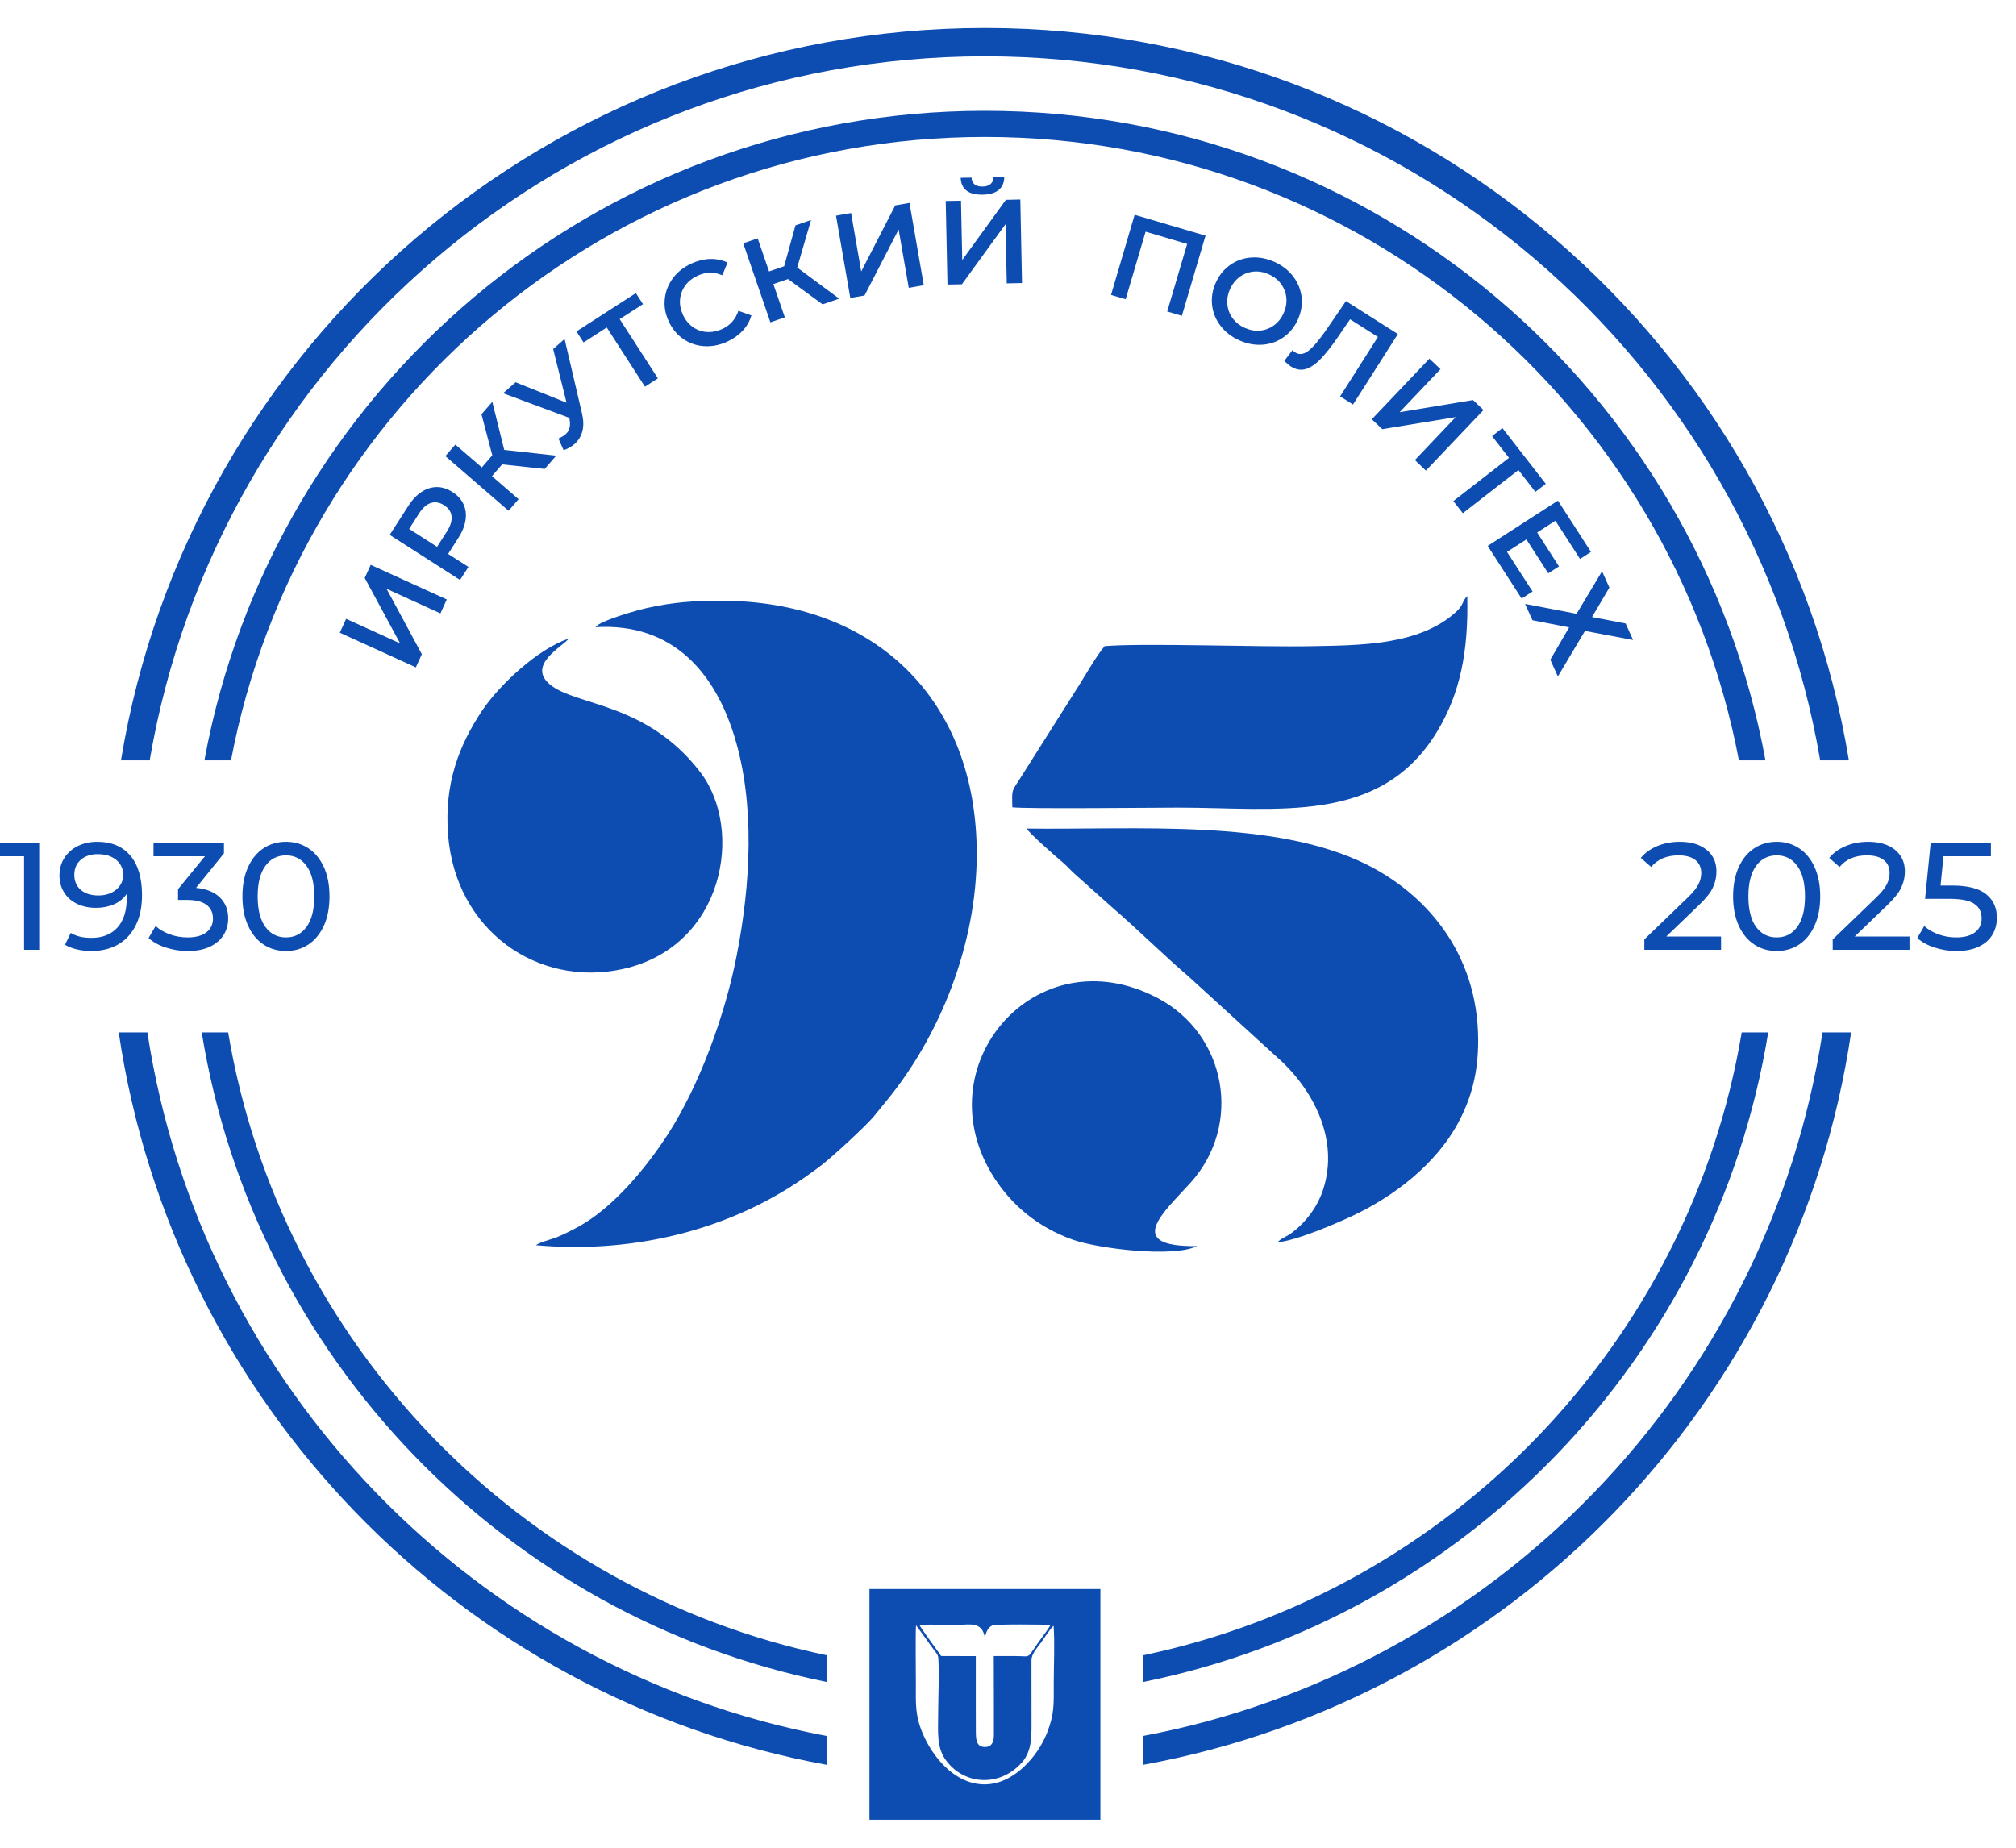 <?xml version="1.0" encoding="UTF-8"?> <svg xmlns="http://www.w3.org/2000/svg" width="36" height="33" viewBox="0 0 36 33" fill="none"><path fill-rule="evenodd" clip-rule="evenodd" d="M15.526 28.38H19.65V32.5H15.526V28.38ZM16.358 29.027C16.346 29.133 16.355 29.878 16.355 30.053C16.354 30.427 16.339 30.627 16.473 30.95C16.643 31.36 17.038 31.869 17.583 31.869C18.11 31.868 18.537 31.355 18.695 30.953C18.831 30.606 18.817 30.449 18.817 30.053C18.817 29.735 18.837 29.345 18.814 29.036C18.765 29.071 18.644 29.263 18.595 29.329C18.51 29.445 18.419 29.544 18.419 29.651C18.42 29.982 18.42 30.312 18.42 30.643C18.42 30.978 18.439 31.26 18.249 31.476C17.86 31.917 17.232 31.884 16.903 31.453C16.721 31.216 16.752 30.946 16.753 30.608C16.754 30.291 16.773 29.925 16.756 29.615C16.753 29.551 16.703 29.502 16.669 29.455C16.633 29.405 16.602 29.363 16.565 29.311C16.492 29.211 16.429 29.12 16.358 29.027ZM16.806 29.576L17.425 29.578C17.425 29.878 17.425 30.172 17.425 30.466C17.425 30.612 17.426 30.757 17.426 30.903C17.426 31.05 17.426 31.198 17.583 31.201C17.765 31.205 17.748 31.012 17.748 30.927C17.748 30.777 17.748 30.628 17.748 30.478C17.748 30.178 17.747 29.877 17.746 29.577C17.877 29.577 18.007 29.577 18.138 29.577C18.443 29.577 18.308 29.649 18.6 29.252C18.642 29.195 18.738 29.069 18.758 29.019C18.661 29.015 17.783 29.002 17.719 29.031C17.648 29.063 17.602 29.148 17.588 29.258C17.546 28.952 17.308 29.018 17.134 29.018C16.897 29.018 16.654 29.012 16.418 29.018C16.436 29.073 16.749 29.489 16.806 29.576Z" fill="#0D4DB1"></path><path fill-rule="evenodd" clip-rule="evenodd" d="M2.12 18.439C3.096 25.056 8.217 30.324 14.761 31.519V31.004C8.498 29.82 3.599 24.776 2.632 18.439H2.12ZM2.673 13.58C3.889 6.441 10.103 1.006 17.588 1.006C25.073 1.006 31.288 6.441 32.503 13.58H33.016C31.796 6.16 25.354 0.5 17.588 0.5C9.823 0.5 3.381 6.16 2.16 13.58H2.673ZM32.545 18.439C31.577 24.776 26.679 29.82 20.415 31.003V31.519C26.959 30.324 32.08 25.056 33.056 18.439H32.545Z" fill="#0D4DB1"></path><path fill-rule="evenodd" clip-rule="evenodd" d="M3.602 18.439C4.545 24.252 9.025 28.878 14.762 30.04V29.563C9.283 28.414 5.008 23.994 4.074 18.439H3.602ZM4.125 13.58C5.328 7.24 10.898 2.446 17.588 2.446C24.279 2.446 29.848 7.24 31.052 13.58H31.526C30.317 6.981 24.537 1.979 17.588 1.979C10.64 1.979 4.86 6.981 3.65 13.58H4.125ZM31.102 18.439C30.169 23.993 25.894 28.414 20.415 29.563V30.04C26.152 28.878 30.631 24.252 31.575 18.439H31.102Z" fill="#0D4DB1"></path><path d="M0.7 15.056V16.963H0.43V15.293H0V15.056H0.7ZM1.735 15.034C1.991 15.034 2.189 15.117 2.328 15.282C2.467 15.447 2.536 15.682 2.536 15.985C2.536 16.198 2.499 16.379 2.423 16.528C2.348 16.678 2.242 16.792 2.107 16.869C1.972 16.946 1.814 16.985 1.635 16.985C1.542 16.985 1.455 16.975 1.373 16.956C1.291 16.937 1.22 16.909 1.161 16.873L1.264 16.661C1.357 16.721 1.479 16.75 1.632 16.75C1.83 16.75 1.985 16.689 2.096 16.567C2.208 16.444 2.264 16.265 2.264 16.031V15.963C2.209 16.045 2.134 16.107 2.038 16.15C1.941 16.192 1.833 16.214 1.714 16.214C1.588 16.214 1.476 16.19 1.377 16.143C1.278 16.096 1.201 16.028 1.146 15.94C1.09 15.852 1.062 15.751 1.062 15.636C1.062 15.516 1.092 15.411 1.151 15.32C1.21 15.229 1.29 15.159 1.392 15.109C1.494 15.059 1.608 15.034 1.735 15.034ZM1.76 15.993C1.845 15.993 1.921 15.977 1.989 15.944C2.056 15.911 2.108 15.867 2.145 15.811C2.183 15.754 2.201 15.692 2.201 15.623C2.201 15.555 2.183 15.494 2.148 15.439C2.113 15.383 2.061 15.339 1.993 15.305C1.925 15.272 1.842 15.255 1.746 15.255C1.621 15.255 1.52 15.289 1.442 15.356C1.365 15.423 1.327 15.513 1.327 15.625C1.327 15.738 1.366 15.827 1.444 15.894C1.522 15.96 1.627 15.993 1.76 15.993ZM3.501 15.857C3.688 15.875 3.83 15.933 3.928 16.03C4.026 16.127 4.075 16.251 4.075 16.402C4.075 16.511 4.048 16.609 3.994 16.697C3.939 16.785 3.858 16.855 3.75 16.907C3.642 16.959 3.51 16.985 3.353 16.985C3.217 16.985 3.087 16.964 2.961 16.923C2.836 16.883 2.733 16.826 2.653 16.753L2.779 16.538C2.844 16.6 2.928 16.649 3.029 16.686C3.131 16.724 3.239 16.742 3.353 16.742C3.495 16.742 3.605 16.712 3.684 16.652C3.763 16.592 3.803 16.51 3.803 16.404C3.803 16.299 3.764 16.217 3.686 16.159C3.608 16.101 3.49 16.072 3.332 16.072H3.179V15.881L3.659 15.293H2.741V15.056H3.999V15.241L3.501 15.857ZM5.108 16.985C4.957 16.985 4.823 16.946 4.706 16.869C4.589 16.792 4.497 16.68 4.43 16.532C4.362 16.385 4.329 16.211 4.329 16.009C4.329 15.808 4.362 15.633 4.43 15.486C4.497 15.339 4.589 15.227 4.706 15.15C4.823 15.073 4.957 15.034 5.108 15.034C5.257 15.034 5.39 15.073 5.507 15.15C5.624 15.227 5.716 15.339 5.784 15.486C5.851 15.633 5.884 15.808 5.884 16.009C5.884 16.211 5.851 16.385 5.784 16.532C5.716 16.68 5.624 16.792 5.507 16.869C5.39 16.946 5.257 16.985 5.108 16.985ZM5.108 16.742C5.26 16.742 5.383 16.68 5.474 16.554C5.566 16.429 5.612 16.247 5.612 16.009C5.612 15.772 5.566 15.59 5.474 15.465C5.383 15.339 5.26 15.277 5.108 15.277C4.954 15.277 4.83 15.339 4.739 15.465C4.647 15.59 4.601 15.772 4.601 16.009C4.601 16.247 4.647 16.429 4.739 16.554C4.83 16.68 4.954 16.742 5.108 16.742Z" fill="#0D4DB1"></path><path d="M30.733 16.726V16.963H29.363V16.778L30.139 16.029C30.234 15.938 30.297 15.859 30.33 15.793C30.363 15.727 30.379 15.66 30.379 15.593C30.379 15.493 30.344 15.415 30.274 15.36C30.204 15.304 30.104 15.277 29.973 15.277C29.762 15.277 29.6 15.346 29.485 15.484L29.3 15.323C29.375 15.232 29.472 15.161 29.593 15.111C29.714 15.06 29.849 15.034 29.998 15.034C30.198 15.034 30.356 15.082 30.474 15.177C30.593 15.273 30.651 15.402 30.651 15.565C30.651 15.667 30.63 15.763 30.586 15.854C30.543 15.945 30.46 16.049 30.338 16.165L29.755 16.726H30.733ZM31.728 16.985C31.577 16.985 31.443 16.946 31.326 16.869C31.209 16.792 31.116 16.68 31.049 16.532C30.982 16.385 30.948 16.211 30.948 16.009C30.948 15.808 30.982 15.633 31.049 15.486C31.116 15.339 31.209 15.227 31.326 15.15C31.443 15.073 31.577 15.034 31.728 15.034C31.877 15.034 32.01 15.073 32.127 15.15C32.244 15.227 32.336 15.339 32.403 15.486C32.47 15.633 32.504 15.808 32.504 16.009C32.504 16.211 32.47 16.385 32.403 16.532C32.336 16.68 32.244 16.792 32.127 16.869C32.01 16.946 31.877 16.985 31.728 16.985ZM31.728 16.742C31.88 16.742 32.002 16.68 32.094 16.554C32.186 16.429 32.232 16.247 32.232 16.009C32.232 15.772 32.186 15.59 32.094 15.465C32.002 15.339 31.88 15.277 31.728 15.277C31.573 15.277 31.45 15.339 31.358 15.465C31.267 15.59 31.221 15.772 31.221 16.009C31.221 16.247 31.267 16.429 31.358 16.554C31.45 16.68 31.573 16.742 31.728 16.742ZM34.098 16.726V16.963H32.727V16.778L33.504 16.029C33.598 15.938 33.662 15.859 33.694 15.793C33.727 15.727 33.743 15.66 33.743 15.593C33.743 15.493 33.709 15.415 33.639 15.36C33.569 15.304 33.468 15.277 33.338 15.277C33.127 15.277 32.964 15.346 32.85 15.484L32.665 15.323C32.739 15.232 32.837 15.161 32.958 15.111C33.078 15.06 33.213 15.034 33.362 15.034C33.562 15.034 33.721 15.082 33.839 15.177C33.957 15.273 34.016 15.402 34.016 15.565C34.016 15.667 33.994 15.763 33.95 15.854C33.907 15.945 33.824 16.049 33.703 16.165L33.12 16.726H34.098ZM34.866 15.816C35.138 15.816 35.339 15.867 35.467 15.97C35.595 16.073 35.659 16.213 35.659 16.391C35.659 16.503 35.632 16.605 35.578 16.695C35.525 16.785 35.444 16.855 35.336 16.907C35.228 16.959 35.095 16.985 34.937 16.985C34.802 16.985 34.672 16.964 34.547 16.923C34.422 16.883 34.318 16.826 34.237 16.753L34.362 16.538C34.427 16.6 34.511 16.649 34.612 16.686C34.714 16.724 34.821 16.742 34.934 16.742C35.077 16.742 35.189 16.712 35.268 16.651C35.347 16.59 35.386 16.507 35.386 16.402C35.386 16.287 35.343 16.201 35.255 16.142C35.168 16.082 35.019 16.053 34.809 16.053H34.376L34.476 15.056H35.552V15.293H34.705L34.653 15.816H34.866Z" fill="#0D4DB1"></path><path d="M6.068 11.3L6.181 11.052L7.145 11.491L6.513 10.322L6.62 10.088L7.978 10.706L7.865 10.955L6.903 10.516L7.533 11.684L7.426 11.919L6.068 11.3ZM7.291 9.036C7.36 8.927 7.439 8.844 7.527 8.786C7.615 8.728 7.706 8.7 7.8 8.699C7.895 8.699 7.988 8.729 8.08 8.788C8.171 8.846 8.237 8.918 8.277 9.005C8.317 9.091 8.329 9.186 8.313 9.29C8.297 9.394 8.254 9.5 8.184 9.609L8.002 9.893L8.365 10.125L8.215 10.358L6.959 9.553L7.291 9.036ZM7.98 9.493C8.045 9.392 8.073 9.301 8.064 9.22C8.055 9.14 8.01 9.074 7.93 9.023C7.85 8.972 7.771 8.958 7.694 8.983C7.617 9.008 7.546 9.072 7.481 9.173L7.306 9.446L7.805 9.766L7.98 9.493ZM8.966 8.294L8.785 8.504L9.26 8.915L9.082 9.122L7.953 8.146L8.131 7.94L8.604 8.348L8.791 8.132L8.598 7.399L8.791 7.177L9.004 8.035L9.932 8.138L9.727 8.375L8.966 8.294ZM10.082 6.054L10.393 7.385C10.421 7.503 10.423 7.608 10.4 7.7C10.376 7.792 10.329 7.869 10.26 7.93C10.204 7.979 10.139 8.015 10.064 8.04L9.972 7.832C10.027 7.807 10.07 7.782 10.098 7.757C10.166 7.697 10.191 7.614 10.173 7.506L10.167 7.463L8.984 7.023L9.207 6.827L10.117 7.192L9.878 6.234L10.082 6.054ZM11.482 5.432L11.066 5.7L11.748 6.757L11.517 6.906L10.835 5.849L10.421 6.116L10.294 5.919L11.355 5.235L11.482 5.432ZM12.981 6.104C12.844 6.166 12.706 6.192 12.568 6.182C12.431 6.172 12.306 6.128 12.195 6.05C12.085 5.972 11.999 5.867 11.939 5.733C11.878 5.6 11.856 5.466 11.872 5.331C11.887 5.196 11.937 5.074 12.02 4.963C12.104 4.853 12.214 4.767 12.351 4.705C12.463 4.655 12.573 4.628 12.682 4.625C12.792 4.623 12.895 4.644 12.992 4.689L12.898 4.916C12.752 4.855 12.607 4.856 12.463 4.921C12.37 4.963 12.295 5.021 12.24 5.095C12.185 5.17 12.153 5.252 12.144 5.344C12.135 5.435 12.152 5.526 12.193 5.618C12.235 5.71 12.293 5.783 12.367 5.837C12.441 5.891 12.524 5.921 12.617 5.929C12.709 5.936 12.802 5.919 12.895 5.877C13.038 5.812 13.135 5.703 13.185 5.551L13.418 5.633C13.388 5.736 13.336 5.827 13.261 5.908C13.186 5.988 13.092 6.054 12.981 6.104ZM14.072 4.984L13.81 5.074L14.015 5.668L13.757 5.757L13.272 4.346L13.53 4.257L13.733 4.848L14.003 4.755L14.205 4.025L14.483 3.929L14.236 4.778L14.986 5.334L14.69 5.436L14.072 4.984ZM14.929 3.852L15.198 3.805L15.379 4.849L15.987 3.668L16.241 3.624L16.496 5.094L16.228 5.141L16.047 4.099L15.438 5.278L15.184 5.322L14.929 3.852ZM16.888 3.59L17.161 3.585L17.183 4.644L17.962 3.569L18.22 3.563L18.25 5.055L17.978 5.061L17.956 4.004L17.177 5.077L16.919 5.082L16.888 3.59ZM17.549 3.477C17.421 3.479 17.324 3.455 17.259 3.404C17.193 3.353 17.159 3.277 17.155 3.176L17.349 3.172C17.351 3.224 17.369 3.264 17.402 3.292C17.436 3.32 17.484 3.333 17.546 3.332C17.607 3.331 17.655 3.316 17.689 3.286C17.723 3.257 17.741 3.216 17.741 3.164L17.933 3.16C17.933 3.259 17.901 3.336 17.836 3.391C17.771 3.446 17.675 3.474 17.549 3.477ZM21.527 4.209L21.105 5.64L20.843 5.563L21.199 4.357L20.457 4.138L20.101 5.344L19.84 5.267L20.261 3.836L21.527 4.209ZM22.125 6.076C21.987 6.013 21.876 5.926 21.792 5.815C21.708 5.704 21.659 5.581 21.644 5.446C21.63 5.31 21.652 5.176 21.712 5.045C21.772 4.913 21.858 4.808 21.97 4.73C22.082 4.652 22.208 4.608 22.346 4.599C22.485 4.59 22.623 4.616 22.762 4.679C22.9 4.742 23.011 4.829 23.095 4.94C23.179 5.051 23.228 5.174 23.243 5.309C23.258 5.444 23.235 5.578 23.175 5.711C23.114 5.844 23.028 5.949 22.916 6.026C22.805 6.104 22.68 6.147 22.541 6.156C22.402 6.166 22.264 6.139 22.125 6.076ZM22.226 5.855C22.317 5.896 22.407 5.913 22.498 5.905C22.589 5.897 22.672 5.866 22.747 5.812C22.822 5.758 22.88 5.686 22.921 5.595C22.962 5.504 22.979 5.413 22.971 5.321C22.962 5.23 22.931 5.147 22.878 5.073C22.824 4.999 22.752 4.942 22.661 4.901C22.57 4.859 22.48 4.842 22.389 4.85C22.298 4.858 22.215 4.889 22.14 4.943C22.066 4.997 22.008 5.07 21.966 5.16C21.925 5.251 21.909 5.342 21.917 5.434C21.925 5.526 21.956 5.609 22.01 5.682C22.064 5.756 22.136 5.814 22.226 5.855ZM24.962 5.966L24.161 7.225L23.931 7.079L24.606 6.018L24.109 5.702L23.898 6.01C23.78 6.183 23.675 6.316 23.582 6.412C23.49 6.507 23.4 6.567 23.314 6.592C23.227 6.617 23.14 6.601 23.051 6.545C23.02 6.525 22.981 6.492 22.934 6.446L23.08 6.253C23.092 6.267 23.109 6.281 23.129 6.294C23.202 6.341 23.282 6.33 23.368 6.263C23.454 6.195 23.56 6.07 23.686 5.888L24.035 5.377L24.962 5.966ZM25.525 6.406L25.723 6.593L24.993 7.362L26.304 7.145L26.491 7.323L25.463 8.405L25.266 8.217L25.994 7.45L24.684 7.665L24.497 7.488L25.525 6.406ZM27.418 8.785L27.115 8.395L26.122 9.166L25.953 8.949L26.946 8.177L26.644 7.789L26.829 7.645L27.603 8.641L27.418 8.785ZM27.367 10.564L27.172 10.69L26.566 9.75L27.82 8.941L28.41 9.857L28.215 9.983L27.775 9.3L27.449 9.51L27.839 10.116L27.647 10.239L27.257 9.634L26.911 9.857L27.367 10.564ZM28.739 10.494L28.429 11.02L29.029 11.135L29.162 11.43L28.303 11.268L27.819 12.081L27.684 11.782L28.02 11.205L27.365 11.077L27.234 10.786L28.153 10.962L28.608 10.203L28.739 10.494Z" fill="#0D4DB1"></path><path fill-rule="evenodd" clip-rule="evenodd" d="M10.632 11.201C12.037 11.117 12.771 12.045 13.111 13.142C13.489 14.361 13.402 15.801 13.157 17.057C12.938 18.182 12.468 19.412 11.942 20.233C11.551 20.843 10.956 21.568 10.322 21.913C10.206 21.976 10.076 22.042 9.946 22.095C9.847 22.135 9.635 22.186 9.57 22.239C11.177 22.383 12.778 22.031 14.09 21.213C14.296 21.085 14.471 20.958 14.645 20.829C14.84 20.684 15.454 20.118 15.605 19.938C15.676 19.854 15.749 19.758 15.822 19.671C16.785 18.504 17.438 16.869 17.442 15.267C17.449 12.496 15.629 10.726 12.864 10.729C12.372 10.73 12.03 10.754 11.552 10.859C11.365 10.9 10.709 11.088 10.632 11.201Z" fill="#0D4DB1"></path><path fill-rule="evenodd" clip-rule="evenodd" d="M10.155 11.407C9.61 11.582 8.909 12.238 8.6 12.705C8.203 13.307 7.93 13.984 8.001 14.906C8.131 16.608 9.592 17.642 11.12 17.307C12.935 16.908 13.289 14.819 12.508 13.795C11.547 12.534 10.279 12.613 9.817 12.222C9.407 11.875 10.048 11.545 10.155 11.407Z" fill="#0D4DB1"></path><path fill-rule="evenodd" clip-rule="evenodd" d="M22.813 22.188C23.166 22.151 23.841 21.86 24.139 21.721C24.889 21.371 25.635 20.798 26.034 20.062C26.274 19.619 26.398 19.155 26.396 18.575C26.392 16.989 25.426 15.943 24.39 15.433C22.746 14.624 20.308 14.822 18.334 14.798C18.367 14.873 18.886 15.325 18.983 15.408C19.068 15.48 19.122 15.549 19.203 15.619L19.874 16.218C20.278 16.563 20.791 17.071 21.22 17.436L22.785 18.864C23.434 19.426 23.929 20.339 23.624 21.256C23.523 21.559 23.319 21.827 23.081 22.008C22.959 22.1 22.878 22.111 22.813 22.188Z" fill="#0D4DB1"></path><path fill-rule="evenodd" clip-rule="evenodd" d="M19.725 11.54C19.571 11.726 19.411 12.011 19.281 12.219L18.19 13.944C18.058 14.143 18.073 14.119 18.077 14.418C18.324 14.45 20.589 14.424 21.044 14.424C22.811 14.424 24.64 14.735 25.653 13.082C26.083 12.379 26.223 11.615 26.201 10.645C26.108 10.741 26.136 10.804 26.006 10.924C25.345 11.533 24.27 11.524 23.405 11.541C22.505 11.559 20.398 11.481 19.725 11.54Z" fill="#0D4DB1"></path><path fill-rule="evenodd" clip-rule="evenodd" d="M21.377 22.255C20.052 22.272 20.786 21.647 21.258 21.125C22.195 20.088 21.901 18.474 20.676 17.827C18.497 16.674 16.466 19.05 17.761 21.046C18.065 21.513 18.518 21.913 19.155 22.14C19.603 22.299 20.947 22.467 21.377 22.255Z" fill="#0D4DB1"></path></svg> 